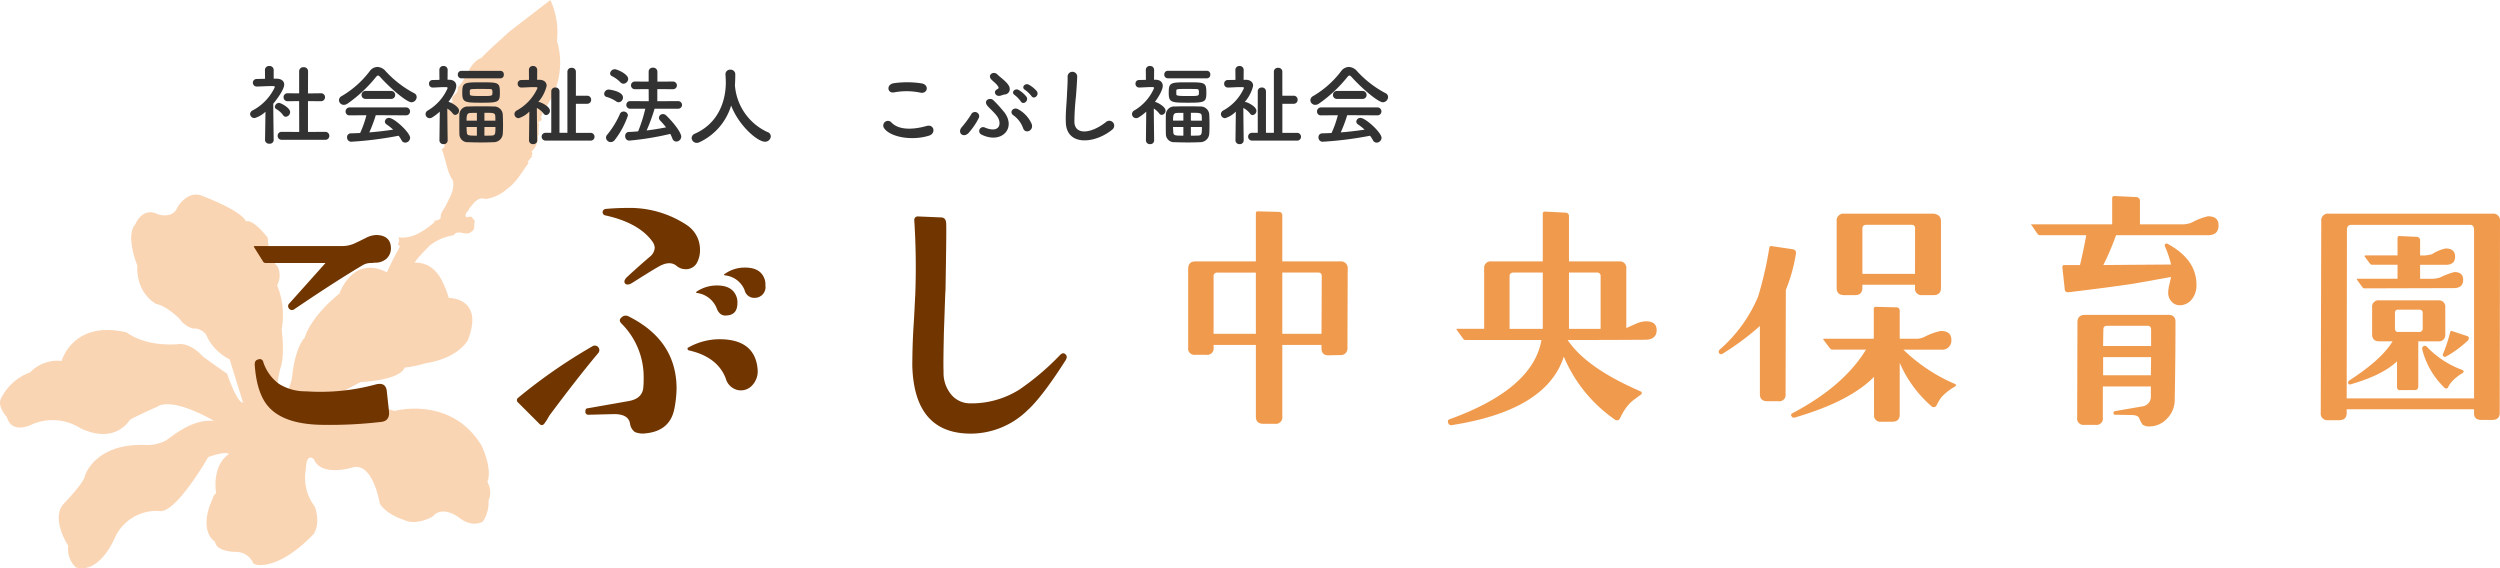 <svg xmlns="http://www.w3.org/2000/svg" width="452.95" height="102.977" viewBox="0 0 452.95 102.977">
  <g id="グループ_2584" data-name="グループ 2584" transform="translate(-127.471 -33)">
    <g id="グループ_22" data-name="グループ 22" transform="translate(127.471 33)">
      <path id="パス_15" data-name="パス 15" d="M275.525,281.779a13.841,13.841,0,0,0,2.611-12.8,13.944,13.944,0,0,0-1.192-7.388l-7.46,5.744c-1.678,1.592-3.4,3-5.034,4.733-2.378.978-2.512,3.739-4.331,5.376.42,1.178-1.537,1.5-.839,2.527-.094.094-.192.229-.365.187a1.739,1.739,0,0,0,.174.843c-.087.094-.174.187-.318.141-.141-.241-.651.047-.7.18.51.562-.235,1.038,0,1.693.51.607-.608,1.162,0,1.825-.608.468.181,1.4-.325,2.059l-.325-.373c.137.6.792,1.778-.188,2.059.8,1.864.933,4.112,2.047,5.7.369,1.592-.553,3.044-1.208,4.393-.325.791-1.168,1.553-.973,2.349a1.213,1.213,0,0,1-1.168.508v.326c-1.909,1.592-4.048,3.084-6.562,2.721a1.067,1.067,0,0,1-.138,1.3c.228-.04.318.234.463.375a54.948,54.948,0,0,0-2.618,5.216c-.467.983,2.8-1.41,4.316-.488.839-2.107,2.07-3.23,3.7-4.915a9.219,9.219,0,0,1,4.325-1.864c.839-1.225,2.235.321,3.213-.656.839-.429.324-1.131.653-1.873l-.653-.841c-.279.092-.7-.094-.837.187-.651-.71.416-1.171.463-1.686.747-.8,1.488-2.207,2.891-1.686a7.341,7.341,0,0,0,4-1.871c1.58-1.077,2.649-3.042,3.861-4.681l-.184-.185.835-1.03-.136-.135.136-.193c0-.187.047-.375-.136-.508a3.5,3.5,0,0,0,1.156-2.675c-.04-.187.054-.227.141-.328v-1.21c.094-.194-.087-.522.192-.663l-.192-.18c-.181-.414.333-.414.517-.661,0-.182.047-.367-.141-.508A1.659,1.659,0,0,0,275.525,281.779Z" transform="translate(-177.226 -261.586)" fill="#fad5b4"/>
      <path id="パス_16" data-name="パス 16" d="M249.432,311.3a9.124,9.124,0,0,1-3.893-3.713c-1.233-2.477-.144-.53-.144-.53s-1.089-1.539-2.524-1.325a4.376,4.376,0,0,1-2.517-1.794s-2.286-2.295-4.2-2.67c0,0-3.645-1.739-3.457-6.979,0,0-2.2-5.413-.368-7.434,0,0,1.273-3.306,4.1-1.84,0,0,2.733.916,3.551-1.285,0,0,1.831-3.219,4.564-2.021,0,0,6.931,2.569,7.841,4.591,0,0,1.067-.69,3.956,2.958,0,0,.054,3.572,1.789,5.218a3.761,3.761,0,0,1-.094,3.4,14.4,14.4,0,0,1,.825,7.989s.654,4.86-.269,7.161c0,0-1.007,4.048-.368,5.707,0,0,2.138-.822,2.575-4.683,0,0,.432-4.692,2.255-6.713,0,0,.729-3.4,6.294-8,0,0,2.372-7.066,8.663-3.76,0,0,6.835-5.052,10.029,1.745a18.484,18.484,0,0,1,1.1,2.844s6.473-.1,3.463,7.623c0,0-1.62,3.272-7.651,4.209a22.628,22.628,0,0,1-3.833.795s-.282,2.156-7.937,2.617c0,0-6.752,3.318-6.752,4.959,0,1.666.646,1.2,3.1.281a8.015,8.015,0,0,1,8.576-.369l1.19.369s10.208-2.844,15.771,6.249c0,0,2.037,4.169,1.065,6.585a3.869,3.869,0,0,1,.208,3.427,6.244,6.244,0,0,1-1,3.74s-1.829,1.31-4.376-.71c0,0-2.972-2.307-4.772-.146,0,0-2.881,1.666-5.073.629,0,0-3.2-.945-4.474-2.965,0,0-1.184-7.441-4.83-6.612,0,0-5.754,1.86-7.119-1.458,0,0-1.359-1.384-1.453,1.826a8.593,8.593,0,0,0,1.618,6.759s1.116,2.79-.161,4.9c0,0-5.015,5.694-9.758,5.694,0,0-.955,0-1.249-.36a3.331,3.331,0,0,0-3.127-2.021s-3.6-.015-3.761-1.84c0,0-2.714-1.473-.98-6.525l.76-1.9.392-.395s-.877-4.872,2.313-7.073c0,0-.363-.642-3.734.548,0,0-5.953,10.433-8.908,9.764a8.273,8.273,0,0,0-7.966,4.757s-2.708,6.732-7.1,5.474a4.491,4.491,0,0,1-1.385-3.922s-3.19-4.771-.912-7.527c0,0,3.835-3.948,3.925-5.146,0,0,1.733-5.882,10.847-5.6a7.36,7.36,0,0,0,3.874-.829c1.9-1.366,5.026-3.9,8.706-3.513,0,0-7.473-4.477-10.388-2.551,0,0-4.557,2.021-4.925,2.39,0,0-2.551,4.5-8.935,1.471a9.4,9.4,0,0,0-8.659-.735s-3.746,2.021-4.654-1.285c0,0-1.914-2.021-1-3.493a9.463,9.463,0,0,1,5.211-4.609,6.809,6.809,0,0,1,5.7-2.055s2.035-7.475,11.8-5.18c0,0,3.1,2.664,9.574,2.109,0,0,1.914-.242,4.192,2.221,0,0,2.125,1.606,4.418,3.138,0,0,1.742,5.274,2.9,5.274Z" transform="translate(-207.827 -246.188)" fill="#fad5b4"/>
    </g>
    <g id="グループ_48" data-name="グループ 48" transform="translate(156 58.879)">
      <path id="パス_312" data-name="パス 312" d="M37.647-24.252a1.217,1.217,0,0,0-1.363-1.363H25.8v-8.319c0-.423-.235-.658-.705-.658l-3.713-.094c-.235,0-.376.094-.376.376v8.695H10.058c-.893,0-1.316.47-1.316,1.363v14.241a1.151,1.151,0,0,0,1.316,1.316h1.974a1.151,1.151,0,0,0,1.316-1.316v-.47h7.661V2.491c0,.893.47,1.316,1.363,1.316h2.115A1.169,1.169,0,0,0,25.8,2.491V-10.481h7.1v.564c0,.94.47,1.363,1.363,1.316l1.974-.047A1.2,1.2,0,0,0,37.6-9.964Zm-4.7,1.363L32.9-12.5H25.8V-23.594h6.533C32.759-23.594,32.947-23.359,32.947-22.889ZM21.009-12.5H13.348V-22.889a.623.623,0,0,1,.7-.7h6.956Zm72.615-.658c0-1.081-.658-1.6-1.927-1.6a4.656,4.656,0,0,0-1.786.423c-.987.423-1.551.705-1.786.8V-24.3a1.169,1.169,0,0,0-1.316-1.316H77.738v-8.178c0-.423-.235-.658-.705-.658l-3.666-.188a.346.346,0,0,0-.376.376v8.648H63.685A1.169,1.169,0,0,0,62.369-24.3v10.9H57.528c-.188,0-.235.047-.094.235l1.128,1.551a.494.494,0,0,0,.423.235H72.756Q71.205-2.491,56.165,2.961a.434.434,0,0,0-.329.611.566.566,0,0,0,.7.47Q73.672,1.363,76.8-8.366A26.175,26.175,0,0,0,86.01,3.008a.6.6,0,0,0,.94-.141A11.953,11.953,0,0,1,87.8,1.316a7.824,7.824,0,0,1,1.363-1.6q.071-.07,1.692-1.269c.141-.235.094-.376-.141-.517C84.177-4.888,79.759-7.99,77.5-11.374c8.742,0,13.489-.047,14.194-.047C92.966-11.468,93.624-12.079,93.624-13.16ZM83.472-22.936v9.541H77.738v-10.2h5.076A.6.6,0,0,1,83.472-22.936ZM72.991-13.395H66.975v-9.541c0-.423.235-.658.705-.658h5.311Zm72.145-7.426V-32.9c0-.8-.47-1.269-1.363-1.363H127.605a1.217,1.217,0,0,0-1.363,1.363v12.126c0,.846.47,1.269,1.363,1.269h1.974c.893,0,1.316-.47,1.316-1.363v-.517h9.541v.564a1.169,1.169,0,0,0,1.316,1.316h2.021C144.666-19.5,145.136-19.928,145.136-20.821Zm-4.7-2.538H130.9v-8.225c0-.423.235-.658.705-.658h8.178a.575.575,0,0,1,.658.658Zm7.285,20.4c.188-.188.188-.376-.094-.47a30.7,30.7,0,0,1-9.306-6.2h6.815a1.641,1.641,0,0,0,1.88-1.786c0-1.081-.658-1.6-1.927-1.6a11.4,11.4,0,0,0-2.961,1.081,3.149,3.149,0,0,1-1.457.329h-3.008v-5.029a.6.6,0,0,0-.658-.658l-3.619-.094c-.282,0-.423.094-.423.376v5.405h-8.977c-.094,0-.188.047-.188.094s0,.047.047.094L125.02-9.87c.141.141.235.235.423.235h6.11q-4.019,6.627-13.4,11.562a.35.35,0,0,0-.047.564.424.424,0,0,0,.517.188C125.255.752,130.049-1.692,133.01-4.7V2.115a1.151,1.151,0,0,0,1.316,1.316H136.3c.893,0,1.363-.423,1.363-1.316V-7.238A21.954,21.954,0,0,0,143.4.611a.581.581,0,0,0,.94-.141,8.6,8.6,0,0,1,.893-1.5A9.739,9.739,0,0,1,147.721-2.961ZM118.863-27.072c.047-.423-.141-.658-.611-.752l-3.807-.564c-.235-.047-.376.094-.423.376A65.628,65.628,0,0,1,112-19.223a26.208,26.208,0,0,1-6.956,9.588.505.505,0,0,0-.094.658.438.438,0,0,0,.611.094,48.513,48.513,0,0,0,6.768-5.029V-1.551c0,.846.47,1.269,1.363,1.269h1.974A1.151,1.151,0,0,0,116.983-1.6l.047-18.847A29.3,29.3,0,0,0,118.863-27.072Zm76.563-5.076c0-1.081-.611-1.645-1.927-1.645a11.809,11.809,0,0,0-2.914,1.128,4.335,4.335,0,0,1-1.5.329h-7.9v-4.183a.669.669,0,0,0-.658-.752l-3.948-.188c-.282,0-.423.141-.423.376v4.747H161.445c0,.047,0,.094.094.141l1.128,1.645a.6.6,0,0,0,.423.188h8.366c-.329,1.833-.705,3.619-1.128,5.405h-2.82c-.282,0-.376.141-.376.423l.423,3.9c0,.423.235.611.658.611,4.653-.564,8.319-1.034,11.139-1.457,1.034-.141,3.525-.611,7.473-1.316l-.329,1.457a5.823,5.823,0,0,0-.188,1.41,2.274,2.274,0,0,0,.611,1.6,1.954,1.954,0,0,0,1.5.658,2.779,2.779,0,0,0,2.209-1.128,4.125,4.125,0,0,0,.8-2.585q0-4.512-5.076-7.332c-.235-.141-.423-.188-.517-.094a.357.357,0,0,0-.141.423,18.316,18.316,0,0,1,1.128,3.337c-7.426.047-11.515.094-12.267.094a48.8,48.8,0,0,0,2.3-5.405H193.5C194.815-30.362,195.426-30.973,195.426-32.148Zm-7.8,17.484c0-.846-.423-1.269-1.316-1.269h-15.04c-.94,0-1.41.47-1.41,1.316l-.047,17.3A1.151,1.151,0,0,0,171.127,4h2.021a1.151,1.151,0,0,0,1.316-1.316v-5.64h8.7v1.739a1.77,1.77,0,0,1-1.6,1.88l-4.888.846a.311.311,0,0,0-.282.329c0,.235.094.329.329.329l2.867.047c.8,0,1.316.188,1.457.564a5.919,5.919,0,0,0,.611,1.175,2.075,2.075,0,0,0,1.363.329,4.375,4.375,0,0,0,3.149-1.5,4.781,4.781,0,0,0,1.316-3.29C187.577-5.358,187.624-10.058,187.624-14.664Zm-4.418,1.41v2.961h-8.7l.047-2.961c0-.47.235-.7.658-.7h7.332C182.971-13.959,183.206-13.724,183.206-13.254Zm0,4.982-.047,3.29h-8.648v-3.29ZM246.421-32.9a1.217,1.217,0,0,0-1.363-1.363H215.4a1.217,1.217,0,0,0-1.363,1.363l-.094,34.686a1.2,1.2,0,0,0,1.363,1.363h1.974c.893,0,1.363-.423,1.363-1.316V1.175h23.077v.752c0,.8.47,1.175,1.316,1.175h1.974c.893,0,1.363-.423,1.363-1.316Zm-4.7,1.6V-.8H218.644l.047-30.5c0-.611.235-.94.8-.94h21.526C241.486-32.242,241.721-31.913,241.721-31.3Zm-1.974,9.024c0-.94-.517-1.41-1.6-1.41a13.455,13.455,0,0,0-2.585.987,5.563,5.563,0,0,1-1.316.235h-2.3V-25h4.7c1.081,0,1.645-.517,1.645-1.457,0-.987-.564-1.5-1.692-1.5a6.858,6.858,0,0,0-2.491,1.034,8.636,8.636,0,0,1-1.316.235h-.846v-2.679a.629.629,0,0,0-.658-.7l-3.055-.141c-.235-.047-.376.094-.376.376V-26.7h-5.875a.244.244,0,0,0-.094.188l.987,1.316a.488.488,0,0,0,.376.188h4.606v2.538h-7.285c-.047.047-.094.094-.094.141l1.034,1.41a.4.4,0,0,0,.329.188l16.168-.047C239.183-20.774,239.747-21.291,239.747-22.278Zm.893,10.951a.758.758,0,0,0,.141-.423.412.412,0,0,0-.282-.329l-2.679-.893c-.235-.094-.376-.047-.423.188a30.442,30.442,0,0,1-1.316,3.995.33.33,0,0,0,.188.423c.141.094.235.047.423-.047A18.7,18.7,0,0,0,240.64-11.327Zm-1.034,5.969c.329-.235.282-.47-.047-.611a16.779,16.779,0,0,1-6.345-4.136.47.47,0,0,0-.658-.141c-.235.141-.282.376-.188.7a14.544,14.544,0,0,0,4.042,6.862.345.345,0,0,0,.282.094.406.406,0,0,0,.282-.141,4.386,4.386,0,0,1,.658-1.034A7.77,7.77,0,0,1,239.606-5.358Zm-3.1-7.1v-4.794a1.156,1.156,0,0,0-1.269-1.316H224.519a1.156,1.156,0,0,0-1.269,1.316v4.794c0,.893.423,1.316,1.269,1.316h2.444c-1.363,2.256-3.995,4.606-7.849,7.1a.446.446,0,0,0-.188.517.33.33,0,0,0,.423.188c3.854-1.128,6.674-2.491,8.413-4.183v4.606c0,.47.235.658.658.611h2.538c.423,0,.658-.235.658-.705v-8.131h3.572A1.151,1.151,0,0,0,236.5-12.455Zm-4.089-1.034a.6.6,0,0,1-.658.658H227.95c-.376,0-.564-.235-.564-.658v-2.773c0-.423.188-.611.564-.611h3.807c.423,0,.658.188.658.611Z" transform="translate(178 47.098)" fill="#f09a4d"/>
      <path id="パス_313" data-name="パス 313" d="M-134.7-32.981c0-1.534-.885-2.36-2.6-2.419a4.406,4.406,0,0,0-1.947.531c-.708.354-1.416.708-2.065,1a5.365,5.365,0,0,1-2.183.472H-159.3c-.236,0-.295.059-.177.236l1.593,2.537c.118.236.295.3.59.3h10.738L-153.1-23.01a.663.663,0,0,0-.059.944.665.665,0,0,0,.944.118c5.31-3.6,9.381-6.195,12.272-7.906a2.924,2.924,0,0,1,1.534-.472c.413,0,.708-.059.826-.059a3.026,3.026,0,0,0,2.065-.708A2.545,2.545,0,0,0-134.7-32.981Zm-.354,29.5-.413-3.776c-.177-1.062-.885-1.357-2.006-1.062A38.079,38.079,0,0,1-150.1-7.08a8.929,8.929,0,0,1-4.9-1.357,7.991,7.991,0,0,1-2.832-3.953.632.632,0,0,0-.885-.472c-.531.118-.708.472-.649,1.121.236,3.3,1.062,5.782,2.36,7.316,1.888,2.242,5.192,3.363,9.912,3.422a80.037,80.037,0,0,0,10.62-.531Q-134.874-1.711-135.051-3.481Zm68.086-23.836c-.472-1.475-1.652-2.183-3.6-2.183a6.181,6.181,0,0,0-3.6,1.121c-.236.118-.236.236,0,.295a4.3,4.3,0,0,1,3.54,2.655,1.782,1.782,0,0,0,1.829,1.416,1.947,1.947,0,0,0,1.947-2.242A3.267,3.267,0,0,0-66.965-27.317Zm-5.074,3.245c-.472-1.475-1.652-2.183-3.6-2.183a6.573,6.573,0,0,0-3.6,1.062c-.236.177-.236.236,0,.3a4.462,4.462,0,0,1,3.54,2.714c.354,1,1,1.475,1.829,1.357,1.3-.059,1.947-.826,1.947-2.242A3.094,3.094,0,0,0-72.039-24.072ZM-81.3-29.2a2.3,2.3,0,0,0,1.947-1,4.688,4.688,0,0,0,.649-2.478,5.329,5.329,0,0,0-2.419-4.543A18.7,18.7,0,0,0-91.981-40.3c-1.18,0-2.478.059-3.835.177a.626.626,0,0,0-.531.531.6.6,0,0,0,.531.649c4.012.885,6.844,2.478,8.437,4.661a2.165,2.165,0,0,1,.472,1.18,2.234,2.234,0,0,1-.826,1.593c-1.18,1-2.655,2.3-4.307,3.835-.354.413-.472.767-.236,1.062.295.3.708.236,1.3-.118,2.242-1.416,3.835-2.419,4.9-3.009,1.3-.708,2.3-.708,3.068-.118A2.57,2.57,0,0,0-81.3-29.2Zm13.039,18.172q-.442-5.4-6.726-5.487a11.561,11.561,0,0,0-5.782,1.475c-.177.059-.236.177-.177.3,0,.118.059.177.177.236,3.481.767,5.723,2.478,6.726,5.074a2.927,2.927,0,0,0,2.183,2.124A2.78,2.78,0,0,0-69.207-8.2,3.694,3.694,0,0,0-68.263-11.033Zm-15.1,7.2a21.069,21.069,0,0,0,.413-3.717q0-8.761-8.673-13.1a1.065,1.065,0,0,0-1.3.177c-.413.354-.413.708,0,1.121a13.657,13.657,0,0,1,4.012,9.735c0,.531,0,1.121-.059,1.711-.059,1.416-.944,2.3-2.714,2.6L-99-4.012c-.354,0-.472.236-.472.59a.529.529,0,0,0,.59.59l4.6-.118c1.711,0,2.655.531,2.891,1.652A2.282,2.282,0,0,0-90.506.295,3.773,3.773,0,0,0-88.5.531C-85.609.236-83.9-1.239-83.367-3.835Zm-13.747-11.21a.816.816,0,0,0-1.121-.177,97.03,97.03,0,0,0-13.511,9.381.538.538,0,0,0,0,.708l3.894,3.894c.354.413.767.354,1.062-.177a9.015,9.015,0,0,0,.767-1.239q5.133-6.9,8.85-11.328A.812.812,0,0,0-97.114-15.045Zm84.665,1.3c-.295-.354-.649-.3-1.062.118a46.348,46.348,0,0,1-7.375,6.254A16.289,16.289,0,0,1-29.913-4.9a4.452,4.452,0,0,1-3.068-1.357,6.082,6.082,0,0,1-1.593-4.307c-.059-1.711,0-4.071.059-7.139.177-4.779.236-7.316.295-7.67.118-7.257.177-11.328.118-12.213-.059-.649-.354-1-.944-1l-4.13-.177a.721.721,0,0,0-.531.177.67.67,0,0,0-.177.472,132.223,132.223,0,0,1,.177,13.688c-.059.708-.118,2.832-.354,6.313-.118,2.3-.177,4.484-.177,6.431C-40-3.481-36.462.59-29.618.59A14.785,14.785,0,0,0-19.411-3.6q2.655-2.389,6.9-9.027C-12.213-13.1-12.154-13.452-12.449-13.747Z" transform="translate(177 52.098)" fill="#713500"/>
    </g>
    <path id="パス_314" data-name="パス 314" d="M14.432.352a.71.71,0,0,0,.768-.72.719.719,0,0,0-.768-.72l-3.1.016V-6.656l2.32.016a.719.719,0,0,0,.768-.72.705.705,0,0,0-.752-.72h-.016l-2.32.032.016-4.016a.738.738,0,0,0-.8-.736.743.743,0,0,0-.816.736v4L7.648-8.08H7.632a.687.687,0,0,0-.72.72.7.7,0,0,0,.736.72l2.08-.016.016,5.584L6.576-1.088a.692.692,0,0,0-.736.72.7.7,0,0,0,.736.72ZM7.312-3.824A.855.855,0,0,0,8.1-4.672c0-.784-1.712-1.664-2.016-1.664a.78.78,0,0,0-.752.72.462.462,0,0,0,.256.4,3.941,3.941,0,0,1,1.232,1.1A.591.591,0,0,0,7.312-3.824ZM5.12.384s-.064-4.1-.08-6.576C5.808-7.1,7.024-8.816,7.024-9.648c0-.608-.448-1.056-1.376-1.072H5.12V-12.3a.735.735,0,0,0-.8-.72.73.73,0,0,0-.784.72l.016,1.6c-.5.016-.992.016-1.488.032a.68.68,0,0,0-.72.688A.694.694,0,0,0,2.08-9.3H2.1c.992-.016,1.68-.08,2.592-.08h.288c.112,0,.352.016.352.176A9.123,9.123,0,0,1,1.312-4.976a.768.768,0,0,0-.464.656.785.785,0,0,0,.816.736A4.755,4.755,0,0,0,3.632-4.736L3.552.384V.4a.717.717,0,0,0,.8.656A.687.687,0,0,0,5.12.4ZM30.08-6.448a.967.967,0,0,0,.944-.944.751.751,0,0,0-.432-.688,18.876,18.876,0,0,1-5.184-4,2.062,2.062,0,0,0-1.5-.768,1.786,1.786,0,0,0-1.392.768,17.281,17.281,0,0,1-5.056,4.5.876.876,0,0,0-.512.752.871.871,0,0,0,.88.848,1.2,1.2,0,0,0,.672-.224,24.689,24.689,0,0,0,5.136-4.8c.16-.192.272-.288.384-.288s.24.1.416.288C26.208-9.024,29.216-6.448,30.08-6.448Zm-3.7-.608a.705.705,0,0,0,.752-.72.714.714,0,0,0-.752-.72H21.792a.714.714,0,0,0-.752.72.705.705,0,0,0,.752.72ZM29.056-4.08a.707.707,0,0,0,.768-.7.722.722,0,0,0-.768-.736H18.9a.73.73,0,0,0-.752.752.682.682,0,0,0,.752.688L21.92-4.1A18.626,18.626,0,0,1,20.784-.88c-.576.032-1.152.048-1.712.064a.671.671,0,0,0-.656.72.757.757,0,0,0,.736.8A65.519,65.519,0,0,0,27.76-.384a7.124,7.124,0,0,1,.528.816.724.724,0,0,0,.656.432A.91.91,0,0,0,29.84,0c0-.944-2.88-3.616-3.824-3.616a.727.727,0,0,0-.752.656.651.651,0,0,0,.336.544,10.607,10.607,0,0,1,1.168.928c-1.392.208-2.848.384-4.32.5a26.31,26.31,0,0,0,1.168-3.12Zm17.152-6.7a.618.618,0,0,0,.608-.688.613.613,0,0,0-.608-.672H39.136a.642.642,0,0,0-.656.672.646.646,0,0,0,.656.688ZM46.1-8.128c0-1.92-.192-1.936-3.376-1.936-3.152,0-3.44.032-3.44,1.92,0,1.712.448,1.776,3.44,1.776C45.776-6.368,46.1-6.448,46.1-8.128ZM46.624-.7c.032-.448.048-.992.048-1.552,0-.7-.016-1.424-.048-2.016A1.555,1.555,0,0,0,44.96-5.68c-.688-.032-1.5-.032-2.32-.032-.8,0-1.6,0-2.224.032a1.5,1.5,0,0,0-1.648,1.424c-.016.544-.016,1.152-.016,1.776,0,.608,0,1.232.016,1.792A1.475,1.475,0,0,0,40.4.784c.672.032,1.536.048,2.4.048.752,0,1.52-.016,2.16-.048A1.637,1.637,0,0,0,46.624-.7ZM36.64.464s-.048-3.28-.064-5.776a3.74,3.74,0,0,1,.992.9.559.559,0,0,0,.464.256.772.772,0,0,0,.672-.784c0-.672-1.3-1.408-1.824-1.552a.2.2,0,0,0-.1-.016c1.408-1.936,1.424-2.784,1.424-2.9,0-.64-.432-1.1-1.264-1.12h-.32L36.64-12.3a.713.713,0,0,0-.752-.72.7.7,0,0,0-.752.72l.016,1.792c-.4.016-.816.016-1.248.032a.629.629,0,0,0-.64.672.655.655,0,0,0,.656.688h.016c.9-.016,1.36-.08,2.144-.08h.256c.1,0,.3.016.3.176a8.638,8.638,0,0,1-3.6,4.064.752.752,0,0,0-.4.656.744.744,0,0,0,.736.736.836.836,0,0,0,.448-.128,8.858,8.858,0,0,0,1.392-1.056L35.152.464V.48a.691.691,0,0,0,.752.656A.677.677,0,0,0,36.64.48ZM40.656-8.56c.016-.288.224-.3,1.76-.3.672,0,1.36,0,1.856.016.432,0,.48.128.48.608,0,.656,0,.656-1.968.656-2.032,0-2.128-.064-2.128-.384ZM43.3-3.12V-4.544c1.568,0,1.936,0,1.968.608.016.256.016.528.016.816Zm2,1.152c0,1.344-.064,1.52-.7,1.552C44.224-.4,43.76-.4,43.3-.4V-1.968ZM41.936-3.12H40.064c0-1.072.112-1.376.736-1.392.3-.016.7-.016,1.136-.016Zm0,2.72c-1.456,0-1.792,0-1.824-.592-.016-.32-.048-.64-.048-.976h1.872ZM62.512.5a.685.685,0,0,0,.736-.688.7.7,0,0,0-.736-.72h-2.64V-6.176H61.9a.7.7,0,0,0,.736-.72.7.7,0,0,0-.736-.736H59.872V-12a.7.7,0,0,0-.768-.688.7.7,0,0,0-.768.688V-.912H56.9v-7.52a.688.688,0,0,0-.752-.688.683.683,0,0,0-.736.688v7.52h-.992a.69.69,0,0,0-.752.688.705.705,0,0,0,.752.72ZM52.864.464s-.048-3.376-.064-5.888a3.89,3.89,0,0,1,1.232,1.04.559.559,0,0,0,.464.256.772.772,0,0,0,.672-.784c0-.8-1.7-1.584-2-1.584-.048,0-.1.016-.128.016a6.883,6.883,0,0,0,1.536-2.944c0-.624-.448-1.088-1.328-1.1h-.4l.016-1.776a.713.713,0,0,0-.752-.72.7.7,0,0,0-.752.72l.016,1.792c-.48.016-.944.016-1.408.032a.629.629,0,0,0-.64.672.655.655,0,0,0,.656.688H50c.9-.016,1.472-.08,2.336-.08h.256c.112,0,.32.016.32.176a8.618,8.618,0,0,1-3.76,4.064.771.771,0,0,0-.416.656.762.762,0,0,0,.768.736,4.557,4.557,0,0,0,1.936-1.2L51.376.464V.48a.691.691,0,0,0,.752.656A.677.677,0,0,0,52.864.48ZM78.336-5.28a.7.7,0,0,0,.768-.688.7.7,0,0,0-.768-.688l-3.712.016V-8.832l2.784.016a.7.7,0,0,0,.768-.688.707.707,0,0,0-.768-.7l-2.768.016v-1.824a.733.733,0,0,0-.8-.7.71.71,0,0,0-.784.7v1.824l-2.448-.016a.7.7,0,0,0-.752.688.7.7,0,0,0,.752.7l2.448-.016.016,2.192-3.36-.016a.667.667,0,0,0-.7.688.676.676,0,0,0,.7.688h2.736a26.462,26.462,0,0,1-1.3,4.1c-.576.048-1.152.1-1.7.112a.679.679,0,0,0-.64.752.749.749,0,0,0,.72.816A52.524,52.524,0,0,0,76.976-.72a8.085,8.085,0,0,1,.384.848.755.755,0,0,0,.7.544.915.915,0,0,0,.9-.9c0-.592-1.008-2.144-2.7-3.808a.871.871,0,0,0-.608-.272.711.711,0,0,0-.736.656.761.761,0,0,0,.224.512A15.547,15.547,0,0,1,76.208-1.9c-1.1.208-2.3.416-3.52.56a32.744,32.744,0,0,0,1.44-3.936ZM68.5-9.808a.9.9,0,0,0,.848-.864c0-.912-2.048-1.76-2.416-1.76a.858.858,0,0,0-.864.768.546.546,0,0,0,.336.48,5.543,5.543,0,0,1,1.536,1.12A.786.786,0,0,0,68.5-9.808Zm-.88,3.36a.85.85,0,0,0,.784-.88c0-1.088-2.368-1.424-2.608-1.424a.821.821,0,0,0-.8.784.565.565,0,0,0,.416.544,6.075,6.075,0,0,1,1.76.816A.767.767,0,0,0,67.616-6.448ZM66.928.368A15.353,15.353,0,0,0,69.3-4.048a.751.751,0,0,0-.784-.72.687.687,0,0,0-.656.416A15.915,15.915,0,0,1,65.536-.56a.784.784,0,0,0-.208.512.859.859,0,0,0,.848.816A.941.941,0,0,0,66.928.368Zm21.76-9.936c.048-.688.064-1.376.064-1.936a.829.829,0,0,0-.88-.848.825.825,0,0,0-.9.8v.048c.032.48.064,1.024.064,1.5,0,1.2-.144,6.816-5.6,9.248a.87.87,0,0,0-.592.784.92.92,0,0,0,.928.88A1.037,1.037,0,0,0,82.24.8,10.738,10.738,0,0,0,88-5.856C89.392-2.208,92.768.7,94.128.7a1.02,1.02,0,0,0,1.056-.976.82.82,0,0,0-.624-.784A10.159,10.159,0,0,1,88.7-9.376a.312.312,0,0,0-.016-.128Zm33.6,1.376c1.3.272,1.648-1.376.3-1.664a16.987,16.987,0,0,0-5.1-.048c-1.424.208-1.216,1.9.048,1.664A12.165,12.165,0,0,1,122.288-8.192ZM123.856-.4c1.3-.4.912-2.128-.416-1.76-2.416.688-5.008.8-6.368-.592a.843.843,0,0,0-1.328,1.04C116.848-.16,120.688.592,123.856-.4Zm19.52-8.064a5.2,5.2,0,0,0-1.44-1.168c-.7-.368-1.44.5-.688.944a5.557,5.557,0,0,1,1.168,1.12C142.848-6.88,143.9-7.712,143.376-8.464ZM141.5-7.456a5.218,5.218,0,0,0-1.392-1.216c-.688-.4-1.472.432-.736.912a5.525,5.525,0,0,1,1.12,1.168C140.912-5.888,142-6.688,141.5-7.456Zm-3.968-.4a.969.969,0,0,0,.944-1.072c-.048-.928-1.6-1.92-2.256-2.576s-1.744.048-1.168.816c.3.4.976.8,1.328,1.392.144.224.1.352-.24.528-.7.384-.24,1.344.624,1.136C137.024-7.7,137.328-7.824,137.536-7.856Zm4.88,5.248a5.572,5.572,0,0,0-2.384-2.56c-.9-.528-1.712.512-.9,1.072a4.854,4.854,0,0,1,1.776,2.352C141.3-.592,142.96-1.344,142.416-2.608Zm-4.9-2a23.719,23.719,0,0,0-2-2.208c-.592-.608-1.936.016-1.04,1.056.352.4,1.28,1.232,1.712,1.84C137.1-2.64,136.7-.752,134-1.856a.71.71,0,1,0-.608,1.28C136.912,1.152,139.7-1.648,137.52-4.608ZM131.1-.976A12.5,12.5,0,0,0,132.9-3.664a.77.77,0,0,0-1.44-.544A18.009,18.009,0,0,1,129.84-2C128.832-.912,130.128.176,131.1-.976Zm25.92-.5a.889.889,0,1,0-1.1-1.392c-2.784,2.192-5.632,2.352-5.728.016a44.372,44.372,0,0,1,.288-4.7c.08-1.072.192-2.592.224-3.6a.873.873,0,0,0-1.744.032c.032.992-.08,2.56-.128,3.6-.08,1.7-.256,3.056-.192,4.736C148.784,1.536,153.9,1.072,157.024-1.472Zm17.184-9.312a.618.618,0,0,0,.608-.688.613.613,0,0,0-.608-.672h-7.072a.642.642,0,0,0-.656.672.646.646,0,0,0,.656.688ZM174.1-8.128c0-1.92-.192-1.936-3.376-1.936-3.152,0-3.44.032-3.44,1.92,0,1.712.448,1.776,3.44,1.776C173.776-6.368,174.1-6.448,174.1-8.128ZM174.624-.7c.032-.448.048-.992.048-1.552,0-.7-.016-1.424-.048-2.016A1.555,1.555,0,0,0,172.96-5.68c-.688-.032-1.5-.032-2.32-.032-.8,0-1.6,0-2.224.032a1.5,1.5,0,0,0-1.648,1.424c-.016.544-.016,1.152-.016,1.776,0,.608,0,1.232.016,1.792A1.475,1.475,0,0,0,168.4.784c.672.032,1.536.048,2.4.048.752,0,1.52-.016,2.16-.048A1.637,1.637,0,0,0,174.624-.7ZM164.64.464s-.048-3.28-.064-5.776a3.74,3.74,0,0,1,.992.9.56.56,0,0,0,.464.256.772.772,0,0,0,.672-.784c0-.672-1.3-1.408-1.824-1.552a.2.2,0,0,0-.1-.016c1.408-1.936,1.424-2.784,1.424-2.9,0-.64-.432-1.1-1.264-1.12h-.32l.016-1.776a.713.713,0,0,0-.752-.72.7.7,0,0,0-.752.72l.016,1.792c-.4.016-.816.016-1.248.032a.629.629,0,0,0-.64.672.655.655,0,0,0,.656.688h.016c.9-.016,1.36-.08,2.144-.08h.256c.1,0,.3.016.3.176a8.638,8.638,0,0,1-3.6,4.064.752.752,0,0,0-.4.656.744.744,0,0,0,.736.736.836.836,0,0,0,.448-.128,8.858,8.858,0,0,0,1.392-1.056L163.152.464V.48a.691.691,0,0,0,.752.656A.677.677,0,0,0,164.64.48Zm4.016-9.024c.016-.288.224-.3,1.76-.3.672,0,1.36,0,1.856.016.432,0,.48.128.48.608,0,.656,0,.656-1.968.656-2.032,0-2.128-.064-2.128-.384Zm2.64,5.44V-4.544c1.568,0,1.936,0,1.968.608.016.256.016.528.016.816Zm2,1.152c0,1.344-.064,1.52-.7,1.552-.368.016-.832.016-1.3.016V-1.968Zm-3.36-1.152h-1.872c0-1.072.112-1.376.736-1.392.3-.016.7-.016,1.136-.016Zm0,2.72c-1.456,0-1.792,0-1.824-.592-.016-.32-.048-.64-.048-.976h1.872Zm20.576.9a.685.685,0,0,0,.736-.688.7.7,0,0,0-.736-.72h-2.64V-6.176H189.9a.7.7,0,0,0,.736-.72.7.7,0,0,0-.736-.736h-2.032V-12a.7.7,0,0,0-.768-.688.7.7,0,0,0-.768.688V-.912H184.9v-7.52a.688.688,0,0,0-.752-.688.683.683,0,0,0-.736.688v7.52h-.992a.69.69,0,0,0-.752.688.705.705,0,0,0,.752.72ZM180.864.464s-.048-3.376-.064-5.888a3.89,3.89,0,0,1,1.232,1.04.56.56,0,0,0,.464.256.772.772,0,0,0,.672-.784c0-.8-1.7-1.584-2-1.584-.048,0-.1.016-.128.016a6.883,6.883,0,0,0,1.536-2.944c0-.624-.448-1.088-1.328-1.1h-.4l.016-1.776a.713.713,0,0,0-.752-.72.7.7,0,0,0-.752.72l.016,1.792c-.48.016-.944.016-1.408.032a.629.629,0,0,0-.64.672.655.655,0,0,0,.656.688H178c.9-.016,1.472-.08,2.336-.08h.256c.112,0,.32.016.32.176a8.618,8.618,0,0,1-3.76,4.064.771.771,0,0,0-.416.656.762.762,0,0,0,.768.736,4.557,4.557,0,0,0,1.936-1.2L179.376.464V.48a.691.691,0,0,0,.752.656.677.677,0,0,0,.736-.656ZM206.08-6.448a.967.967,0,0,0,.944-.944.751.751,0,0,0-.432-.688,18.876,18.876,0,0,1-5.184-4,2.062,2.062,0,0,0-1.5-.768,1.786,1.786,0,0,0-1.392.768,17.281,17.281,0,0,1-5.056,4.5.876.876,0,0,0-.512.752.871.871,0,0,0,.88.848,1.2,1.2,0,0,0,.672-.224,24.689,24.689,0,0,0,5.136-4.8c.16-.192.272-.288.384-.288s.24.1.416.288C202.208-9.024,205.216-6.448,206.08-6.448Zm-3.7-.608a.705.705,0,0,0,.752-.72.714.714,0,0,0-.752-.72h-4.592a.714.714,0,0,0-.752.72.705.705,0,0,0,.752.72Zm2.672,2.976a.707.707,0,0,0,.768-.7.722.722,0,0,0-.768-.736H194.9a.73.73,0,0,0-.752.752.682.682,0,0,0,.752.688L197.92-4.1A18.627,18.627,0,0,1,196.784-.88c-.576.032-1.152.048-1.712.064a.671.671,0,0,0-.656.72.757.757,0,0,0,.736.8A65.519,65.519,0,0,0,203.76-.384a7.122,7.122,0,0,1,.528.816.724.724,0,0,0,.656.432.91.91,0,0,0,.9-.864c0-.944-2.88-3.616-3.824-3.616a.727.727,0,0,0-.752.656.651.651,0,0,0,.336.544,10.609,10.609,0,0,1,1.168.928c-1.392.208-2.848.384-4.32.5a26.309,26.309,0,0,0,1.168-3.12Z" transform="translate(171.938 57.977)" fill="#323232"/>
  </g>
</svg>
